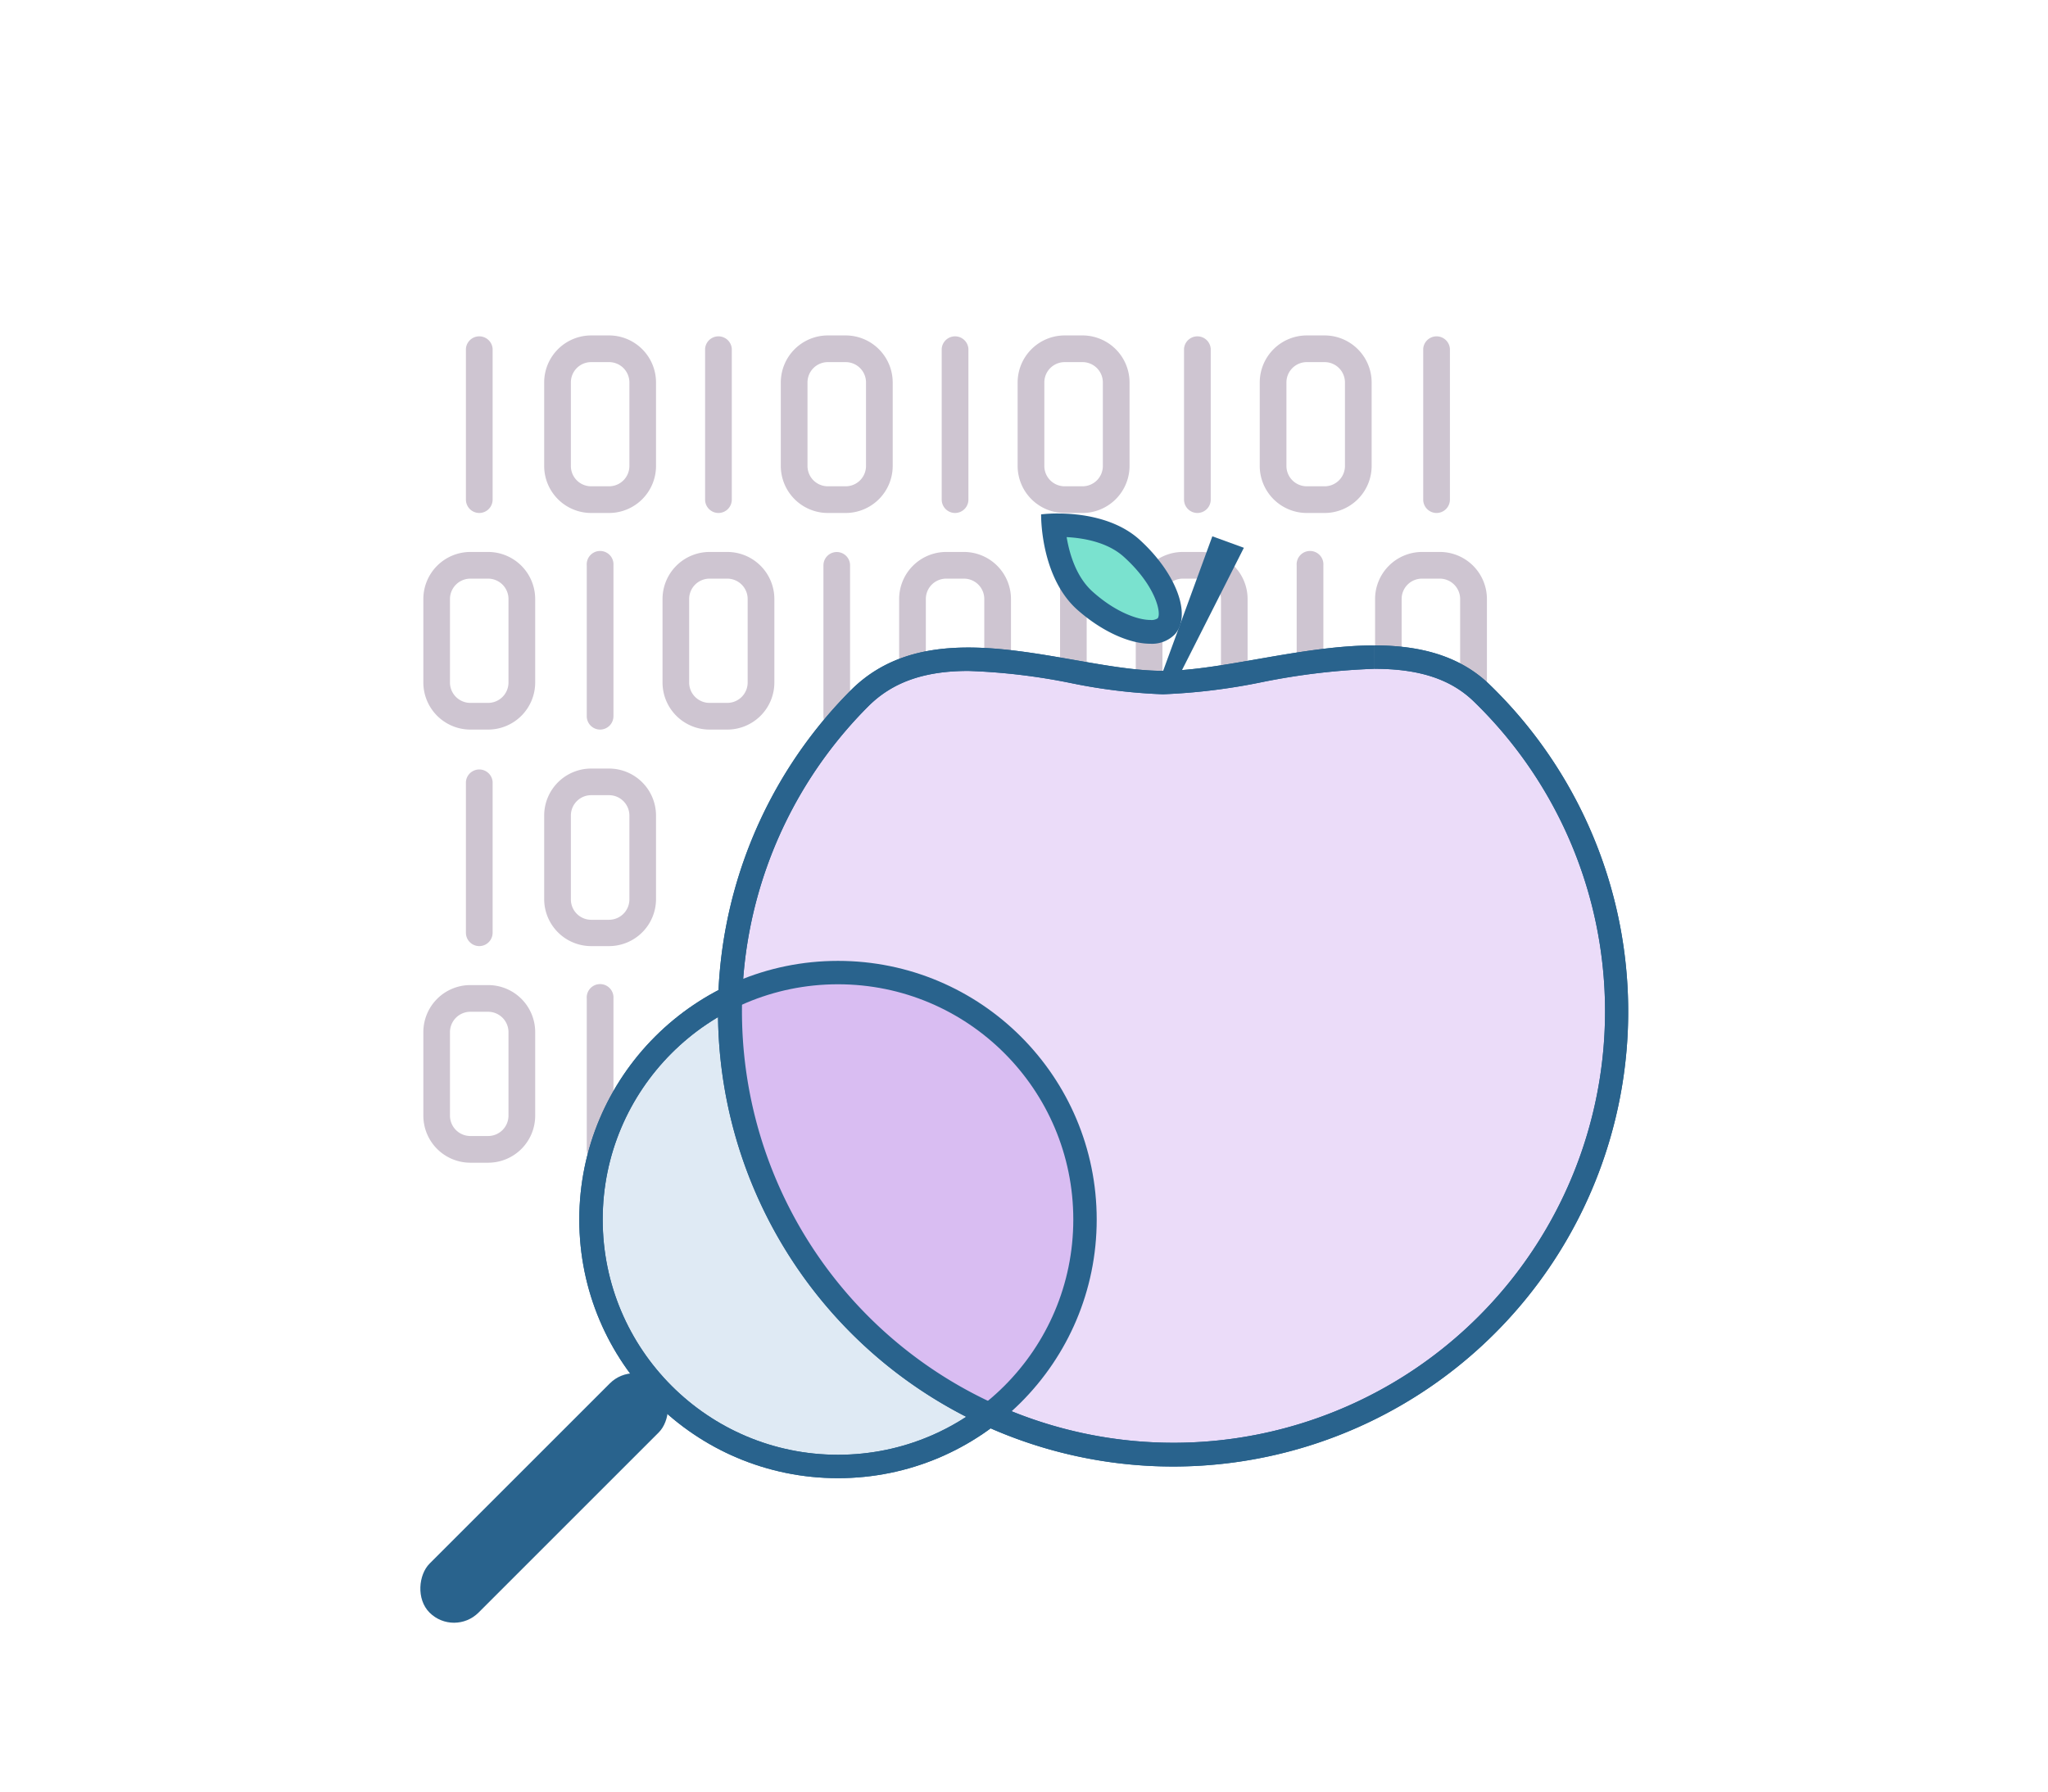 <svg id="Layer_14" data-name="Layer 14" xmlns="http://www.w3.org/2000/svg" viewBox="0 0 280 245"><defs><style>.cls-1{fill:#cec5d1;}.cls-2{fill:#dfeaf4;}.cls-2,.cls-7{stroke:#29638d;stroke-miterlimit:10;stroke-width:3.2px;}.cls-3{fill:#ebdcf9;}.cls-4{fill:#29638d;}.cls-5{fill:#d9bdf2;}.cls-6{fill:#7ae2cf;}.cls-7{fill:none;}</style></defs><title>בדיקות פתרונות_V02</title><path class="cls-1" d="M82.05,99.77a1.83,1.83,0,0,1-1.83-1.83V77.31a1.83,1.83,0,1,1,3.65,0V97.94A1.83,1.83,0,0,1,82.05,99.77Z"/><path class="cls-1" d="M114.4,99.77a1.82,1.82,0,0,1-1.82-1.83V77.31a1.82,1.82,0,1,1,3.64,0V97.94A1.82,1.82,0,0,1,114.4,99.77Z"/><path class="cls-1" d="M99.44,99.77H97a6.44,6.44,0,0,1-6.42-6.43V81.91A6.44,6.44,0,0,1,97,75.48h2.44a6.44,6.44,0,0,1,6.43,6.43V93.34A6.44,6.44,0,0,1,99.44,99.77ZM97,79.13a2.79,2.79,0,0,0-2.78,2.78V93.34A2.79,2.79,0,0,0,97,96.12h2.44a2.79,2.79,0,0,0,2.78-2.78V81.91a2.79,2.79,0,0,0-2.78-2.78Z"/><path class="cls-1" d="M146.75,99.77a1.82,1.82,0,0,1-1.82-1.83V77.31a1.82,1.82,0,1,1,3.64,0V97.94A1.82,1.82,0,0,1,146.75,99.77Z"/><path class="cls-1" d="M131.79,99.77h-2.43a6.44,6.44,0,0,1-6.43-6.43V81.91a6.44,6.44,0,0,1,6.43-6.43h2.43a6.44,6.44,0,0,1,6.43,6.43V93.34A6.44,6.44,0,0,1,131.79,99.77Zm-2.43-20.64a2.78,2.78,0,0,0-2.78,2.78V93.34a2.78,2.78,0,0,0,2.78,2.78h2.43a2.78,2.78,0,0,0,2.78-2.78V81.91a2.78,2.78,0,0,0-2.78-2.78Z"/><path class="cls-1" d="M179.1,99.77a1.83,1.83,0,0,1-1.82-1.83V77.31a1.83,1.83,0,1,1,3.65,0V97.94A1.83,1.83,0,0,1,179.1,99.77Z"/><path class="cls-1" d="M164.15,99.77h-2.44a6.44,6.44,0,0,1-6.43-6.43V81.91a6.44,6.44,0,0,1,6.43-6.43h2.44a6.44,6.44,0,0,1,6.42,6.43V93.34A6.44,6.44,0,0,1,164.15,99.77Zm-2.44-20.64a2.78,2.78,0,0,0-2.78,2.78V93.34a2.78,2.78,0,0,0,2.78,2.78h2.44a2.79,2.79,0,0,0,2.78-2.78V81.91a2.79,2.79,0,0,0-2.78-2.78Z"/><path class="cls-1" d="M83.27,129.38H80.83A6.43,6.43,0,0,1,74.4,123V111.53a6.43,6.43,0,0,1,6.43-6.43h2.44a6.43,6.43,0,0,1,6.42,6.43V123A6.43,6.43,0,0,1,83.27,129.38Zm-2.44-20.64a2.78,2.78,0,0,0-2.78,2.79V123a2.78,2.78,0,0,0,2.78,2.78h2.44A2.79,2.79,0,0,0,86.05,123V111.53a2.79,2.79,0,0,0-2.78-2.79Z"/><path class="cls-1" d="M181.1,129.38h-2.44a6.44,6.44,0,0,1-6.43-6.43V111.53a6.44,6.44,0,0,1,6.43-6.43h2.44a6.44,6.44,0,0,1,6.43,6.43V123A6.44,6.44,0,0,1,181.1,129.38Zm-2.44-20.64a2.79,2.79,0,0,0-2.78,2.79V123a2.79,2.79,0,0,0,2.78,2.78h2.44a2.79,2.79,0,0,0,2.78-2.78V111.53a2.79,2.79,0,0,0-2.78-2.79Z"/><path class="cls-1" d="M82.05,159a1.82,1.82,0,0,1-1.83-1.82V136.54a1.83,1.83,0,1,1,3.65,0v20.63A1.82,1.82,0,0,1,82.05,159Z"/><path class="cls-1" d="M108.59,154.76a1.83,1.83,0,0,1-1.83-1.82v-28a1.83,1.83,0,0,1,3.65,0v28.05A1.83,1.83,0,0,1,108.59,154.76Z"/><path class="cls-1" d="M152.56,154.76a1.83,1.83,0,0,1-1.82-1.82v-28a1.83,1.83,0,0,1,3.65,0v28.05A1.83,1.83,0,0,1,152.56,154.76Z"/><path class="cls-1" d="M133.89,154.76h-6.63a6.43,6.43,0,0,1-6.42-6.43V129.49a6.43,6.43,0,0,1,6.42-6.42h6.63a6.43,6.43,0,0,1,6.42,6.42v18.84A6.43,6.43,0,0,1,133.89,154.76Zm-6.63-28a2.79,2.79,0,0,0-2.78,2.78v18.84a2.78,2.78,0,0,0,2.78,2.78h6.63a2.78,2.78,0,0,0,2.78-2.78V129.49a2.79,2.79,0,0,0-2.78-2.78Z"/><path class="cls-1" d="M98.22,70.15a1.83,1.83,0,0,1-1.82-1.82V47.69a1.83,1.83,0,0,1,3.65,0V68.33A1.83,1.83,0,0,1,98.22,70.15Z"/><path class="cls-1" d="M83.27,70.15H80.83a6.43,6.43,0,0,1-6.43-6.43V52.3a6.43,6.43,0,0,1,6.43-6.43h2.44a6.43,6.43,0,0,1,6.42,6.43V63.72A6.43,6.43,0,0,1,83.27,70.15ZM80.83,49.52a2.77,2.77,0,0,0-2.78,2.78V63.72a2.77,2.77,0,0,0,2.78,2.78h2.44a2.78,2.78,0,0,0,2.78-2.78V52.3a2.78,2.78,0,0,0-2.78-2.78Z"/><path class="cls-1" d="M115.62,70.15h-2.44a6.44,6.44,0,0,1-6.43-6.43V52.3a6.44,6.44,0,0,1,6.43-6.43h2.44a6.44,6.44,0,0,1,6.43,6.43V63.72A6.44,6.44,0,0,1,115.62,70.15Zm-2.44-20.63a2.78,2.78,0,0,0-2.78,2.78V63.72a2.78,2.78,0,0,0,2.78,2.78h2.44a2.78,2.78,0,0,0,2.78-2.78V52.3a2.78,2.78,0,0,0-2.78-2.78Z"/><path class="cls-1" d="M130.57,70.15a1.83,1.83,0,0,1-1.82-1.82V47.69a1.83,1.83,0,0,1,3.65,0V68.33A1.83,1.83,0,0,1,130.57,70.15Z"/><path class="cls-1" d="M148,70.15h-2.44a6.44,6.44,0,0,1-6.43-6.43V52.3a6.44,6.44,0,0,1,6.43-6.43H148a6.44,6.44,0,0,1,6.43,6.43V63.72A6.44,6.44,0,0,1,148,70.15Zm-2.44-20.63a2.78,2.78,0,0,0-2.78,2.78V63.72a2.78,2.78,0,0,0,2.78,2.78H148a2.78,2.78,0,0,0,2.78-2.78V52.3A2.78,2.78,0,0,0,148,49.52Z"/><path class="cls-1" d="M163.7,70.15a1.83,1.83,0,0,1-1.82-1.82V47.69a1.83,1.83,0,0,1,3.65,0V68.33A1.83,1.83,0,0,1,163.7,70.15Z"/><path class="cls-1" d="M181.1,70.15h-2.44a6.44,6.44,0,0,1-6.43-6.43V52.3a6.44,6.44,0,0,1,6.43-6.43h2.44a6.44,6.44,0,0,1,6.43,6.43V63.72A6.44,6.44,0,0,1,181.1,70.15Zm-2.44-20.63a2.78,2.78,0,0,0-2.78,2.78V63.72a2.78,2.78,0,0,0,2.78,2.78h2.44a2.78,2.78,0,0,0,2.78-2.78V52.3a2.78,2.78,0,0,0-2.78-2.78Z"/><path class="cls-1" d="M196.85,99.77h-2.44A6.44,6.44,0,0,1,188,93.34V81.91a6.44,6.44,0,0,1,6.43-6.43h2.44a6.44,6.44,0,0,1,6.42,6.43V93.34A6.44,6.44,0,0,1,196.85,99.77Zm-2.44-20.64a2.78,2.78,0,0,0-2.78,2.78V93.34a2.78,2.78,0,0,0,2.78,2.78h2.44a2.79,2.79,0,0,0,2.78-2.78V81.91a2.79,2.79,0,0,0-2.78-2.78Z"/><path class="cls-1" d="M196.4,129.38a1.83,1.83,0,0,1-1.82-1.82V106.92a1.83,1.83,0,0,1,3.65,0v20.64A1.83,1.83,0,0,1,196.4,129.38Z"/><path class="cls-1" d="M196.85,159h-2.44a6.43,6.43,0,0,1-6.43-6.42V141.14a6.43,6.43,0,0,1,6.43-6.43h2.44a6.43,6.43,0,0,1,6.42,6.43v11.43A6.43,6.43,0,0,1,196.85,159Zm-2.44-20.63a2.78,2.78,0,0,0-2.78,2.78v11.43a2.78,2.78,0,0,0,2.78,2.78h2.44a2.79,2.79,0,0,0,2.78-2.78V141.14a2.79,2.79,0,0,0-2.78-2.78Z"/><path class="cls-1" d="M196.4,70.15a1.83,1.83,0,0,1-1.82-1.82V47.69a1.83,1.83,0,0,1,3.65,0V68.33A1.83,1.83,0,0,1,196.4,70.15Z"/><path class="cls-1" d="M66.74,99.77H64.3a6.44,6.44,0,0,1-6.42-6.43V81.91a6.44,6.44,0,0,1,6.42-6.43h2.44a6.44,6.44,0,0,1,6.43,6.43V93.34A6.44,6.44,0,0,1,66.74,99.77ZM64.3,79.13a2.79,2.79,0,0,0-2.78,2.78V93.34a2.79,2.79,0,0,0,2.78,2.78h2.44a2.79,2.79,0,0,0,2.78-2.78V81.91a2.79,2.79,0,0,0-2.78-2.78Z"/><path class="cls-1" d="M65.52,129.38a1.83,1.83,0,0,1-1.82-1.82V106.92a1.83,1.83,0,0,1,3.65,0v20.64A1.83,1.83,0,0,1,65.52,129.38Z"/><path class="cls-1" d="M66.74,159H64.3a6.43,6.43,0,0,1-6.42-6.42V141.14a6.43,6.43,0,0,1,6.42-6.43h2.44a6.43,6.43,0,0,1,6.43,6.43v11.43A6.43,6.43,0,0,1,66.74,159ZM64.3,138.36a2.79,2.79,0,0,0-2.78,2.78v11.43a2.79,2.79,0,0,0,2.78,2.78h2.44a2.79,2.79,0,0,0,2.78-2.78V141.14a2.79,2.79,0,0,0-2.78-2.78Z"/><path class="cls-1" d="M65.52,70.15a1.83,1.83,0,0,1-1.82-1.82V47.69a1.83,1.83,0,0,1,3.65,0V68.33A1.83,1.83,0,0,1,65.52,70.15Z"/><path class="cls-1" d="M179.88,159a1.82,1.82,0,0,1-1.83-1.82V136.54a1.83,1.83,0,1,1,3.65,0v20.63A1.81,1.81,0,0,1,179.88,159Z"/><circle class="cls-2" cx="114.57" cy="166.77" r="33.77"/><path class="cls-3" d="M160.44,198.94A60.62,60.62,0,0,1,117.57,95.46c3.62-3.62,8.34-5.31,14.83-5.31a85.39,85.39,0,0,1,14.26,1.68A74.68,74.68,0,0,0,159,93.34a82.06,82.06,0,0,0,13.18-1.62,94.41,94.41,0,0,1,15.73-1.86c6.55,0,11.22,1.56,14.68,4.91a60.62,60.62,0,0,1-42.17,104.17Z"/><path class="cls-4" d="M187.93,88.26v3.2h0c6.11,0,10.42,1.42,13.56,4.46a59,59,0,1,1-82.78.67c3.3-3.3,7.65-4.84,13.7-4.84a84.24,84.24,0,0,1,14,1.66A75.77,75.77,0,0,0,159,94.94a83.1,83.1,0,0,0,13.45-1.64,93.26,93.26,0,0,1,15.46-1.84v-3.2m0,0c-9.91,0-21,3.48-28.91,3.48-7.58,0-17.48-3.19-26.61-3.19-5.93,0-11.54,1.35-16,5.78a62.22,62.22,0,1,0,87.28-.7c-4.22-4.09-9.8-5.37-15.79-5.37Z"/><path class="cls-5" d="M148.34,165.61a32.13,32.13,0,0,0-48-27.94,62.2,62.2,0,0,0,33.51,54.81A32.15,32.15,0,0,0,148.34,165.61Z"/><path class="cls-4" d="M187.93,88.26v3.2h0c6.11,0,10.42,1.42,13.56,4.46a59,59,0,1,1-82.78.67c3.3-3.3,7.65-4.84,13.7-4.84a84.24,84.24,0,0,1,14,1.66A75.77,75.77,0,0,0,159,94.94a83.1,83.1,0,0,0,13.45-1.64,93.26,93.26,0,0,1,15.46-1.84v-3.2m0,0c-9.91,0-21,3.48-28.91,3.48-7.58,0-17.48-3.19-26.61-3.19-5.93,0-11.54,1.35-16,5.78a62.22,62.22,0,1,0,87.28-.7c-4.22-4.09-9.8-5.37-15.79-5.37Z"/><path class="cls-6" d="M157.27,86.38c-2.57,0-6-1.64-9-4.28-3.27-2.93-4.09-7.84-4.29-10.27h.65c2.45,0,7,.4,10,3.11a17.5,17.5,0,0,1,4.79,6.55c.7,1.84.69,3.35,0,4.14A2.93,2.93,0,0,1,157.27,86.38Z"/><path class="cls-4" d="M145.83,73.45c2.3.12,5.57.68,7.8,2.68,4.44,4,5.19,7.81,4.64,8.43a1.55,1.55,0,0,1-1,.22c-1.64,0-4.69-1-7.9-3.88-2.22-2-3.15-5.12-3.54-7.45m-1.17-3.23a19.83,19.83,0,0,0-2.32.12s-.16,8.43,4.9,13c3.37,3,7.17,4.69,10,4.69a4.37,4.37,0,0,0,3.39-1.29c2.35-2.64.16-8.44-4.9-13-3.38-3-8.25-3.52-11.1-3.52Z"/><polygon class="cls-4" points="165.75 73.34 158.77 92.43 160.82 93.18 170.06 74.91 165.75 73.34 165.75 73.34"/><rect class="cls-4" x="69.66" y="182.69" width="9.47" height="44.33" rx="4.74" ry="4.74" transform="translate(166.65 7.39) rotate(45)"/><circle class="cls-7" cx="114.57" cy="166.77" r="33.77"/></svg>